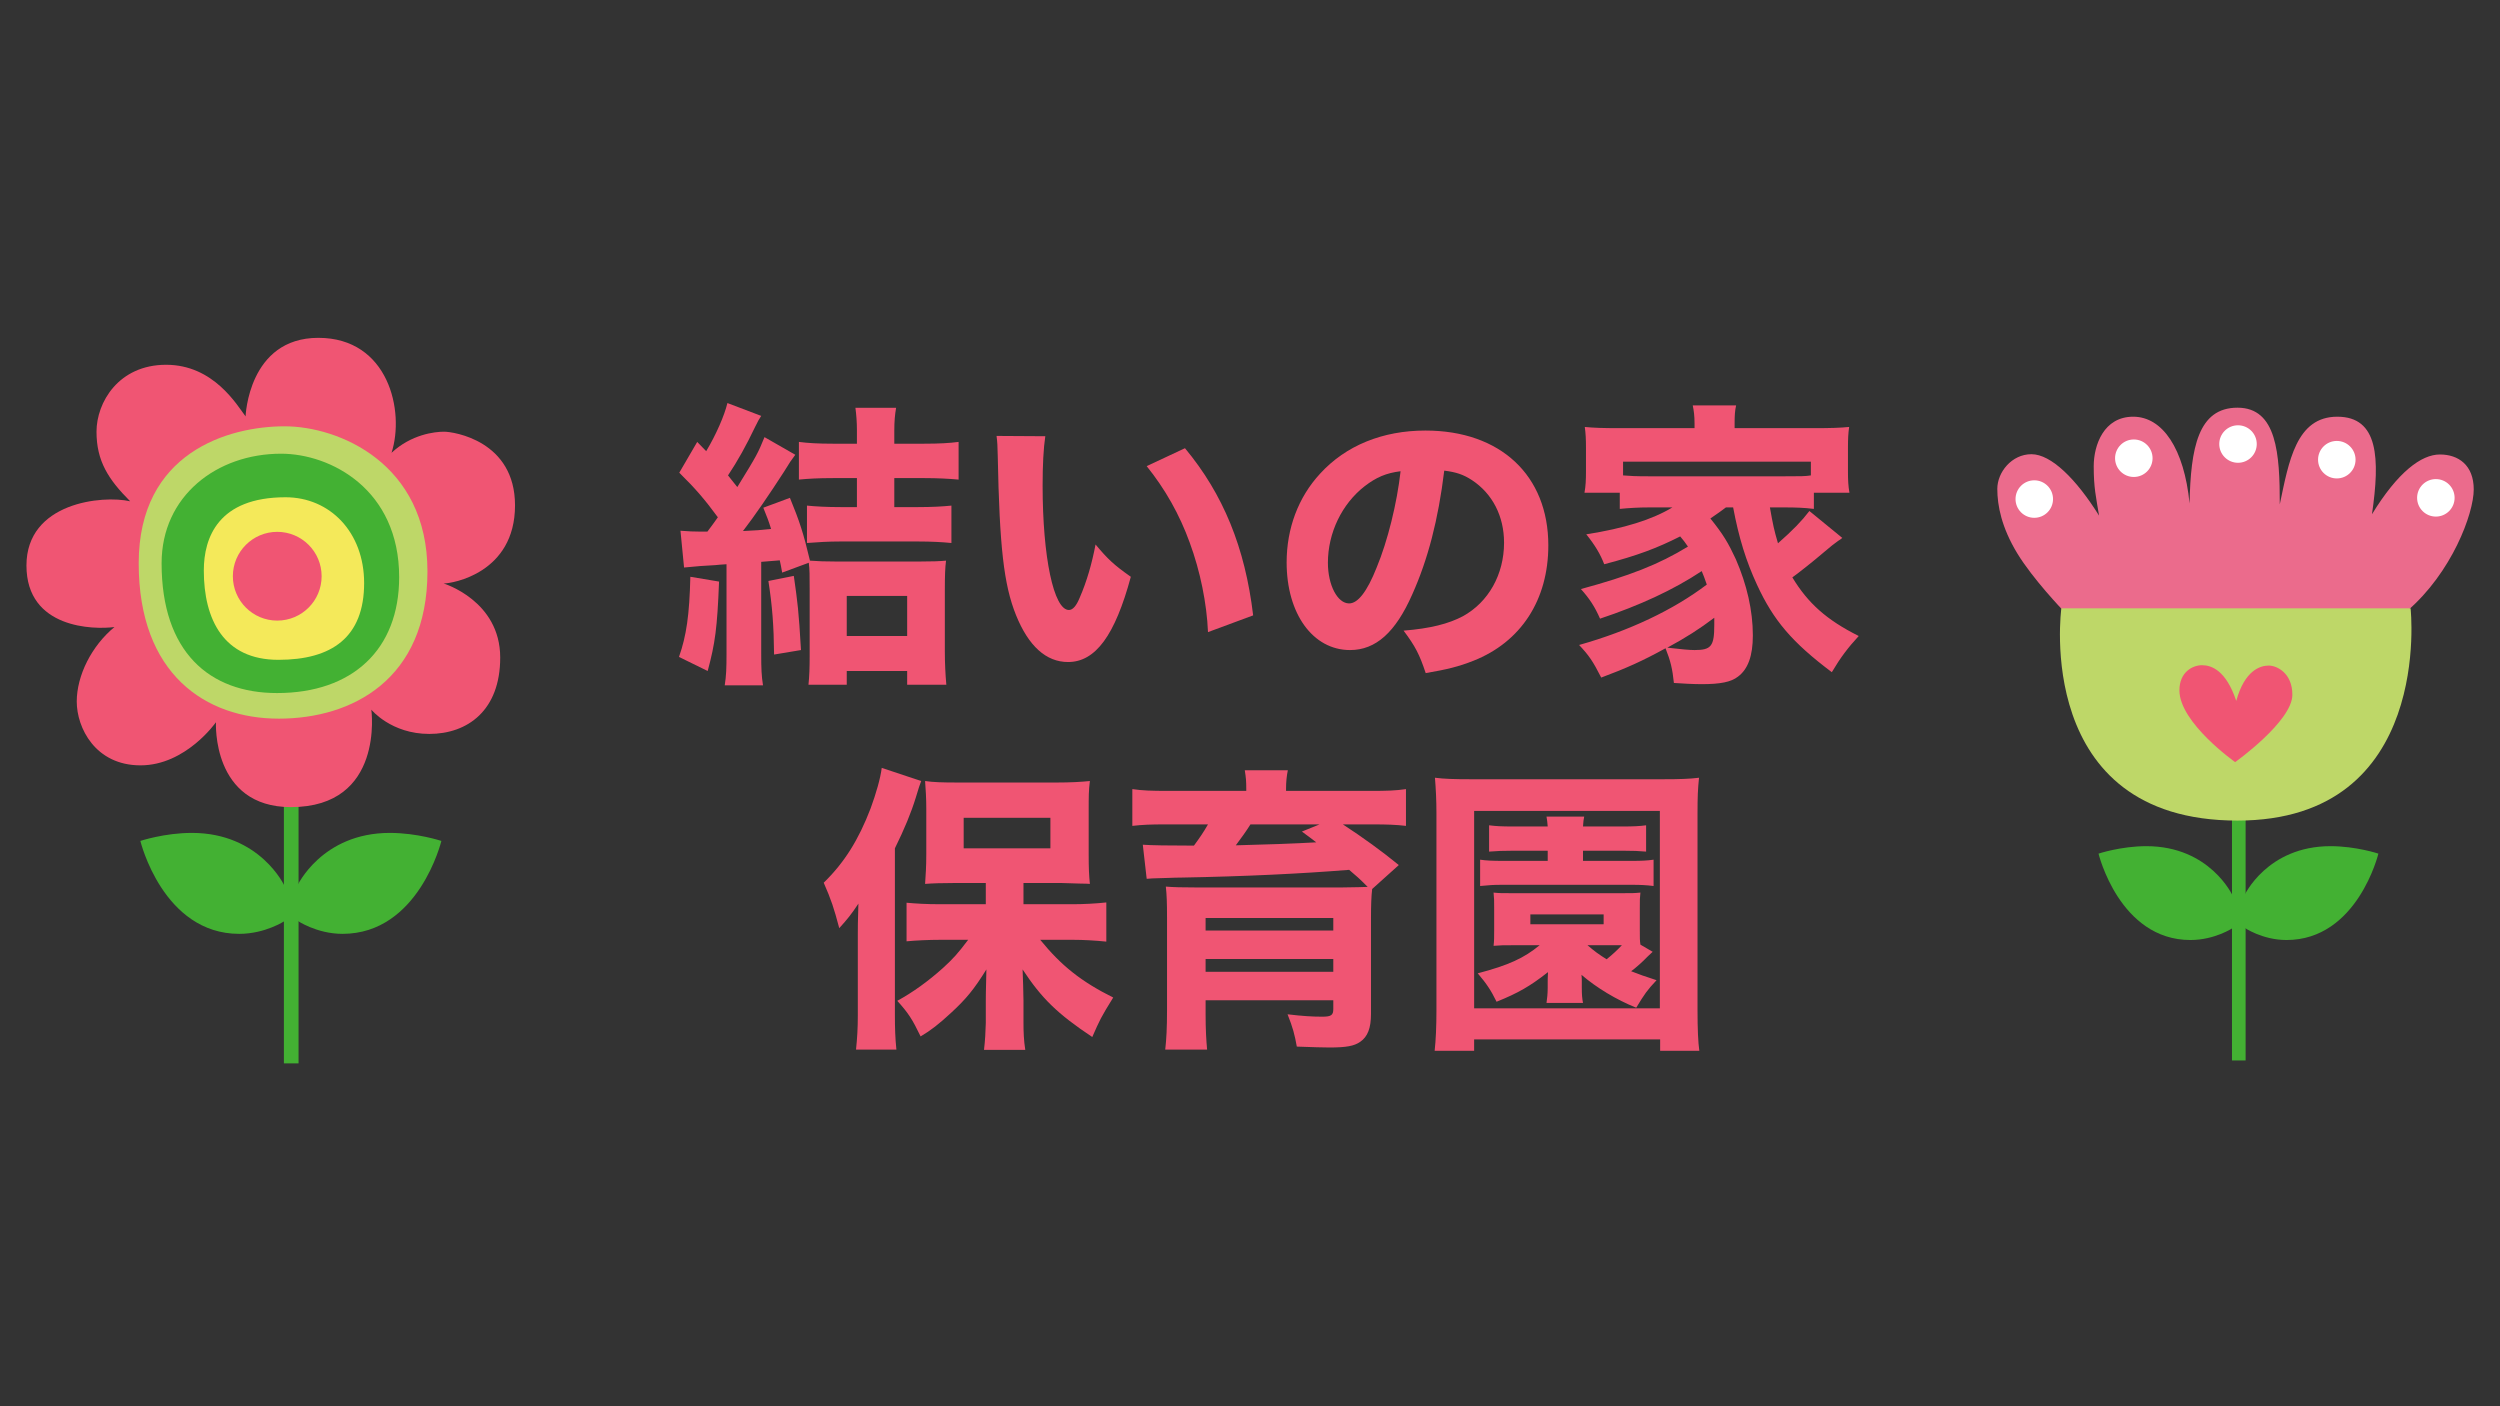 <?xml version="1.0" encoding="UTF-8"?><svg id="uuid-1cf6d772-a257-4055-ab83-f997eb5f6ca6" xmlns="http://www.w3.org/2000/svg" width="418" height="235.125" viewBox="0 0 418 235.125"><rect x="0" y="0" width="418" height="235.125" fill="#333333" stroke="none"/><defs><style>.uuid-75734b6a-0ad7-4e9e-8775-0a58a8bcdca2{fill:#fff;}.uuid-cf067a7d-7277-44f7-b04b-9b50ff175640{fill:#f4e95a;}.uuid-afda9305-ed9c-4d6a-9bc9-77034f5c4536{fill:#f05573;}.uuid-8c7b334e-8def-4250-8e1a-48105df8458c{fill:#bed768;}.uuid-084803a4-6eed-4faf-993a-76d12bcfc3c8{fill:#eb6b8c;}.uuid-893e8cdf-ff86-4989-95c4-d8ed26da03e1{fill:#43b133;}</style></defs><path class="uuid-afda9305-ed9c-4d6a-9bc9-77034f5c4536" d="M120.225,97.24c-.3,7.75-.65,10.301-1.9,14.951l-4.8-2.351c1.25-3.55,1.75-7.051,1.9-13.4l4.8.8ZM113.775,88.739c1.45.101,2.05.15,3.5.15h1q.95-1.25,1.75-2.4c-2.2-3-3.8-4.85-6.45-7.451l3-5.15,1.5,1.55c1.65-2.75,3.05-5.95,3.55-8.05l5.65,2.15c-.35.55-.55.85-1,1.8-1.5,3.15-2.95,5.75-4.55,8.15q.95,1.201,1.55,1.951c3.3-5.351,3.45-5.651,4.55-8.351l5.15,2.95c-.7.95-.9,1.2-1.9,2.85-2.35,3.65-4.95,7.451-6.85,9.901,2.2-.101,2.9-.15,4.7-.351-.4-1.3-.65-1.95-1.3-3.55l4.45-1.65c1.6,3.9,2.25,5.851,3.351,10.501,1.25.1,2.6.149,4.5.149h13.701c2.2,0,3.5-.05,4.55-.149-.15,1.149-.2,2.5-.2,4.85v10.351c0,2.001.1,3.9.25,5.551h-6.55v-2.3h-10.101v2.3h-6.4c.15-1.4.2-2.9.2-4.9v-11.001c0-2.55,0-3.35-.15-4.5l-4.45,1.65c-.15-1-.25-1.3-.4-2.05q-1.55.149-3.101.25v15.301c0,2.649.05,3.75.3,5.35h-6.4c.25-1.6.3-2.8.3-5.4v-14.851c-.8.05-1.5.101-1.9.15q-2.3.1-5.2.399l-.6-6.15ZM132.726,96.289c.65,4.601.8,5.65,1.2,12.4l-4.5.751c-.05-4.9-.3-8.101-.95-12.301l4.25-.851ZM139.276,79.938c-2.5,0-4.15.1-5.7.25v-6.3c1.55.2,3.2.3,5.75.3h3.95v-2.3c0-1.35-.1-2.55-.25-3.7h6.801c-.2,1.15-.3,2.3-.3,3.8v2.2h5c2.55,0,4.2-.1,5.75-.3v6.3c-1.65-.15-3.55-.25-5.75-.25h-5v4.85h4c2.25,0,4.1-.1,5.55-.25v6.251c-1.55-.15-3.351-.25-5.451-.25h-13.25c-1.8,0-3.6.1-5.451.25v-6.251c1.5.15,3.351.25,5.601.25h2.75v-4.85h-4ZM141.576,106.34h10.101v-6.7h-10.101v6.7Z"/><path class="uuid-afda9305-ed9c-4d6a-9bc9-77034f5c4536" d="M174.775,72.938c-.3,1.95-.45,4.8-.45,8.251,0,11.95,1.85,20.801,4.4,20.801.65,0,1.25-.7,1.8-2.05,1.2-2.75,2.05-5.75,2.65-8.9,2.05,2.45,3.05,3.4,5.9,5.4-2.65,9.801-5.9,14.251-10.5,14.251-3.65,0-6.601-2.65-8.701-7.851-2.05-5.101-2.75-11.451-3.05-26.602-.05-1.8-.05-2.2-.2-3.35l8.15.05ZM198.127,74.938c6.4,7.701,10.051,16.602,11.4,27.952l-7.55,2.8c-.2-4.8-1.3-10.2-3.05-14.95-1.7-4.701-4.1-8.951-7.2-12.801l6.4-3Z"/><path class="uuid-afda9305-ed9c-4d6a-9bc9-77034f5c4536" d="M236.126,99.39c-2.8,6.35-6.101,9.3-10.4,9.3-6.2,0-10.601-6.05-10.601-14.65,0-5.7,1.95-10.9,5.601-14.851,4.3-4.7,10.45-7.201,17.601-7.201,12.551,0,20.552,7.5,20.552,19.201,0,9.101-4.551,16.151-12.551,19.302-2.4.95-4.4,1.45-7.951,2.05-1.05-3.15-1.75-4.5-3.7-7.101,4.45-.35,7.551-1.149,9.9-2.399,4.301-2.351,6.9-7.001,6.9-12.301,0-4.451-1.949-8.201-5.35-10.451-1.45-.95-2.65-1.35-4.65-1.6-1,8.25-2.75,14.901-5.351,20.702ZM228.176,81.289c-3.801,2.95-6.15,7.801-6.15,12.801,0,3.75,1.6,6.801,3.55,6.801,1.45,0,3-1.95,4.601-6.001,1.85-4.45,3.4-10.75,4-16.101-2.4.3-4.05,1-6,2.5Z"/><path class="uuid-afda9305-ed9c-4d6a-9bc9-77034f5c4536" d="M288.576,84.839c-.85.649-1.3.949-2.6,1.85,2.149,2.65,3.05,4.2,4.25,6.801,1.85,4.25,2.85,8.601,2.85,12.751,0,3.399-.8,5.649-2.5,6.9-1.149.899-2.95,1.25-6.05,1.25-1.351,0-3.301-.101-4.65-.2-.25-2.4-.551-3.65-1.4-5.801-3.8,2.101-6.601,3.351-10.751,4.9-1.399-2.75-2.05-3.7-3.7-5.45,8.351-2.351,15.751-5.851,21.352-10.101-.4-1.15-.55-1.55-.85-2.25-4.751,3.15-10.401,5.75-17.001,7.95-.851-1.95-1.751-3.35-3.2-4.95,8.1-2.2,13-4.101,17.9-7.101-.55-.8-.75-1.05-1.3-1.7-3.851,1.95-7.15,3.2-12.701,4.65-.649-1.7-1.55-3.2-3-5,6.351-1,11.001-2.45,14.401-4.5h-3.851c-1.85,0-3.4.1-4.95.25v-2.7h-5.9c.2-1.15.25-2.001.25-3.651v-3.8c0-1.55-.05-2.5-.2-3.55,1.5.15,3.101.2,5.751.2h12.601v-.8c0-1.2-.101-2.05-.3-3h7.25c-.2.9-.25,1.7-.25,2.95v.85h13.351c2.7,0,4.25-.05,5.801-.2-.15,1.05-.2,1.9-.2,3.55v3.85c0,1.5.05,2.5.25,3.601h-5.95v2.7c-1.601-.2-3.051-.25-4.95-.25h-2.4c.5,2.85.7,3.8,1.35,6,2.551-2.25,3.95-3.7,5.251-5.4l5.5,4.5c-.25.2-.35.301-.7.5-.8.601-1.05.75-2.5,2-1.45,1.251-4.351,3.551-5.15,4.101,2.601,4.301,5.7,7.101,11.101,9.801-1.8,1.95-3.05,3.601-4.5,6.05-6.65-5-9.751-8.65-12.501-14.601-1.85-4-3.05-7.9-4-12.95h-1.2ZM302.778,77.188h-31.402v2.3c1.2.1,2.051.15,4.4.15h22.552c2.8,0,3.45,0,4.45-.15v-2.3ZM278.776,108.29q3.351.399,4.551.399c2.8,0,3.3-.649,3.3-4.2v-1.199c-2.45,1.85-4.7,3.3-7.851,5Z"/><path class="uuid-afda9305-ed9c-4d6a-9bc9-77034f5c4536" d="M143.425,156.339c0-1.2,0-2.2.1-5.25-1.15,1.75-1.85,2.6-3.2,4.101-.9-3.4-1.35-4.751-2.6-7.601,3.45-3.351,5.851-7.201,7.851-12.451.9-2.45,1.65-5.05,1.85-6.75l6.601,2.2c-.3.75-.35.949-.9,2.75-.8,2.6-1.9,5.25-3.5,8.5v27.902c0,2.1.05,3.8.25,5.75h-6.75c.2-2,.3-3.45.3-5.801v-13.351ZM164.826,147.639h-5.2c-2.1,0-3.7.05-4.95.149.1-1.5.2-2.85.2-4.95v-7.6c0-1.95-.1-3.15-.2-4.65,1.4.199,2.75.25,5.5.25h16.501c2.35,0,4.05-.101,5.55-.25-.2,1.6-.2,2.5-.2,5.05v7.251c0,2.2.05,3.399.2,4.899q-.55-.05-1.5-.05l-3.3-.1h-6.301v3.55h8.151c1.8,0,3.9-.1,5.7-.3v6.551c-1.95-.2-3.9-.301-5.5-.301h-5.55c3.5,4.301,6.8,6.951,12.201,9.651-2.1,3.399-2.2,3.65-3.5,6.6-5.851-3.899-8.451-6.45-11.651-11.3.05,1.3.15,4,.15,5.25v3.7c0,1.5.05,2.9.3,4.5h-6.9c.2-1.7.25-2.95.3-4.5v-3.75c0-.05,0-1.75.1-5.2-2.05,3.3-3.35,4.899-5.9,7.25-2.05,1.9-3.4,2.95-5.1,3.95-1.4-2.9-2.05-3.9-3.9-5.95,2.65-1.45,5.2-3.3,7.65-5.5,1.75-1.601,2.5-2.45,4.2-4.701h-4.65c-1.95,0-4.05.101-5.65.25v-6.45c1.65.15,3.3.25,5.65.25h7.6v-3.55ZM161.126,141.838h14.501v-5.1h-14.501v5.1Z"/><path class="uuid-afda9305-ed9c-4d6a-9bc9-77034f5c4536" d="M208.376,131.888c0-1.3-.05-1.851-.25-3.101h7.201c-.2.95-.3,2-.3,3.101v.35h14.101c2.851,0,4.25-.05,5.95-.3v6.15c-1.649-.2-3.3-.25-5.45-.25h-5.1c3.3,2.15,6.55,4.5,9.351,6.801l-4.451,4c-.149,1.2-.199,2.851-.199,5v15.901c0,2.35-.551,3.8-1.801,4.65-1,.7-2.3.95-5.15.95-1.35,0-2.399-.051-5.45-.15-.35-1.95-.649-3.15-1.55-5.4,2.5.3,4.15.4,5.801.4,1.5,0,1.85-.25,1.85-1.301v-1.449h-21.352v2.449c0,2.351.1,4.15.25,5.801h-7c.2-1.75.3-3.65.3-6.601v-15.451c0-2.55-.05-3.85-.2-5.2,1.15.101,2.65.15,5.6.15h23.502q3.8-.05,4.649-.1c-1.5-1.501-1.75-1.7-3.1-2.851-8.101.65-17.352,1.1-28.302,1.3-.25,0-.95,0-1.95.05q-.65,0-1.7.051c-.6,0-1.3.05-1.9.1l-.65-5.7q2.1.149,8.551.149c.95-1.3,1.55-2.149,2.35-3.55h-7.101c-2.45,0-3.8.05-5.55.25v-6.15c1.7.25,3.15.3,6.05.3h13.001v-.35ZM222.927,153.49h-21.352v2.1h21.352v-2.1ZM201.575,162.49h21.352v-2.15h-21.352v2.15ZM209.076,137.838c-.65,1.05-1.551,2.3-2.45,3.5,4.401-.1,10.051-.3,13.451-.5-.899-.7-1.25-.95-2.399-1.8l2.95-1.2h-11.551Z"/><path class="uuid-afda9305-ed9c-4d6a-9bc9-77034f5c4536" d="M277.577,175.691v-1.9h-31.102v1.9h-6.601c.2-1.8.3-4.15.3-6.751v-32.951c0-2.2-.1-4.101-.25-5.951,1.55.2,3.3.25,5.851.25h32.452c2.55,0,4.25-.05,5.85-.25-.199,1.95-.25,3.2-.25,5.951v32.951c0,3.051.101,5.4.301,6.751h-6.551ZM246.476,168.59h31.052v-33.002h-31.052v33.002ZM276.327,159.14q-.3.25-.851.8c-.8.85-2.05,1.95-2.75,2.45,1.4.55,2.101.8,4.25,1.5-1.6,1.7-2,2.3-3.399,4.601-3.351-1.351-6.65-3.351-9.15-5.501.05.55.05.8.05,1.101v1.05c0,1.1.05,1.75.2,2.55h-6.101c.1-.649.2-1.55.2-2.55v-1c0-.4,0-.601.05-1.601-3,2.351-5.001,3.501-8.601,4.951-.9-1.851-1.65-3.001-3.15-4.751,5.15-1.35,7.751-2.55,10.351-4.7h-4.45c-1.601,0-2.101,0-3.25.101.1-.851.1-1.351.1-2.65v-3.551c0-1.3,0-1.75-.1-2.7.95.101,1.35.101,3.25.101h18.051c1.851,0,2.25,0,3.251-.101-.101.95-.101,1.051-.101,2.7v3.551c0,1.5,0,1.7.101,2.45l2.05,1.2ZM253.126,142.239c-2.001,0-2.751.05-4.15.15v-4.4c1.2.149,1.95.199,4.2.199h5.601c-.051-.75-.101-1-.2-1.649h6.3c-.1.5-.149.8-.199,1.649h6.55c1.9,0,2.9-.05,4-.199v4.4c-1.149-.101-2.1-.15-4-.15h-6.55v1.7h8.05c1.851,0,2.7-.05,3.75-.2v4.4c-1.199-.15-2.199-.2-3.6-.2h-21.651c-1.5,0-2.25.05-3.75.2v-4.4c1,.15,2.05.2,3.899.2h7.401v-1.7h-5.65ZM255.876,154.539h12.251v-1.65h-12.251v1.65ZM265.427,158.039c1.1.95,1.899,1.55,3.2,2.351,1-.801,1.85-1.601,2.55-2.351h-5.75Z"/><rect class="uuid-893e8cdf-ff86-4989-95c4-d8ed26da03e1" x="47.468" y="133.381" width="2.451" height="44.416"/><path class="uuid-893e8cdf-ff86-4989-95c4-d8ed26da03e1" d="M49.693,148.132s4.068-8.871,15.493-8.871c4.587,0,8.612,1.342,8.612,1.342,0,0-3.765,15.536-16.531,15.536-4.371,0-7.616-2.25-7.616-2.25"/><path class="uuid-893e8cdf-ff86-4989-95c4-d8ed26da03e1" d="M47.573,148.132s-4.068-8.871-15.493-8.871c-4.587,0-8.612,1.342-8.612,1.342,0,0,3.765,15.536,16.531,15.536,4.371,0,7.616-2.164,7.616-2.164"/><path class="uuid-afda9305-ed9c-4d6a-9bc9-77034f5c4536" d="M41.061,69.627s.451-13.14,12.164-13.14,14.491,12.239,12.239,19.222c3.304-3.078,7.208-3.529,8.785-3.529s11.863,1.502,11.863,12.314c0,11.338-10.512,13.065-11.938,13.065,0,0,9.461,2.853,9.461,12.389,0,8.86-5.481,12.764-11.863,12.764s-9.686-4.055-9.686-4.055c0,0,2.253,16.293-13.44,16.293-13.29,0-12.539-14.191-12.539-14.191,0,0-5.031,7.208-12.614,7.208s-10.662-6.307-10.662-10.662,2.478-9.31,6.307-12.464c-3.454.451-14.716.3-14.716-10.287s12.764-11.788,17.344-10.737c-3.679-3.679-5.631-6.758-5.631-11.638s3.679-11.188,11.638-11.188,11.863,6.758,13.29,8.635Z"/><path class="uuid-8c7b334e-8def-4250-8e1a-48105df8458c" d="M47.593,71.279c9.01,0,23.877,6.157,23.877,24.252s-12.614,24.628-24.853,24.628-23.426-7.433-23.426-25.979,15.017-22.901,24.402-22.901Z"/><path class="uuid-893e8cdf-ff86-4989-95c4-d8ed26da03e1" d="M46.993,75.859c8.259,0,19.747,5.932,19.747,20.648,0,12.089-7.809,19.372-20.423,19.372-11.338,0-19.297-6.908-19.297-21.699,0-11.263,9.235-18.321,19.972-18.321Z"/><path class="uuid-cf067a7d-7277-44f7-b04b-9b50ff175640" d="M34.078,95.381c0-5.481,2.403-12.239,13.665-12.239,7.433,0,13.14,5.857,13.14,14.341,0,9.085-5.406,12.839-14.341,12.839-9.16,0-12.464-6.758-12.464-14.942Z"/><circle class="uuid-afda9305-ed9c-4d6a-9bc9-77034f5c4536" cx="46.355" cy="96.344" r="7.42"/><rect class="uuid-893e8cdf-ff86-4989-95c4-d8ed26da03e1" x="373.187" y="136.014" width="2.278" height="41.294"/><path class="uuid-893e8cdf-ff86-4989-95c4-d8ed26da03e1" d="M375.256,149.728s3.782-8.248,14.404-8.248c4.265,0,8.006,1.247,8.006,1.247,0,0-3.5,14.444-15.369,14.444-4.064,0-7.081-2.092-7.081-2.092"/><path class="uuid-893e8cdf-ff86-4989-95c4-d8ed26da03e1" d="M373.284,149.728s-3.782-8.248-14.404-8.248c-4.265,0-8.006,1.247-8.006,1.247,0,0,3.5,14.444,15.369,14.444,4.064,0,7.081-2.012,7.081-2.012"/><path class="uuid-084803a4-6eed-4faf-993a-76d12bcfc3c8" d="M344.933,102.056s-4.996-5.185-7.636-9.521c-2.64-4.336-3.347-8.013-3.347-10.794s2.404-5.798,5.703-5.798,7.494,4.148,11.312,10.275c-.518-3.158-.896-4.666-.896-8.249s1.697-8.296,6.599-8.296,8.531,5.326,9.427,14.518c.189-9.286,1.414-16.026,8.013-16.026s7.07,7.73,7.07,16.167c1.508-7.165,2.734-14.659,9.616-14.659s7.165,6.929,5.798,16.309c4.336-7.07,8.249-9.993,11.36-9.993s5.656,1.791,5.656,5.845-3.677,13.905-11.124,20.315c-7.447,6.41-57.552-.094-57.552-.094Z"/><path class="uuid-8c7b334e-8def-4250-8e1a-48105df8458c" d="M344.657,101.708h58.393s3.926,35.494-28.951,35.494c-34.283,0-29.442-35.494-29.442-35.494Z"/><path class="uuid-afda9305-ed9c-4d6a-9bc9-77034f5c4536" d="M373.718,127.426s-9.32-6.579-9.32-12.001c0-3.046,2.193-4.203,3.777-4.203s4.021.853,5.726,5.97c1.401-5.117,4.021-5.909,5.422-5.909s3.96,1.279,3.96,4.873c0,4.447-9.564,11.27-9.564,11.27Z"/><circle class="uuid-75734b6a-0ad7-4e9e-8775-0a58a8bcdca2" cx="340.131" cy="83.443" r="3.135"/><circle class="uuid-75734b6a-0ad7-4e9e-8775-0a58a8bcdca2" cx="356.774" cy="76.614" r="3.135"/><circle class="uuid-75734b6a-0ad7-4e9e-8775-0a58a8bcdca2" cx="374.194" cy="74.243" r="3.135"/><circle class="uuid-75734b6a-0ad7-4e9e-8775-0a58a8bcdca2" cx="390.714" cy="76.86" r="3.135"/><circle class="uuid-75734b6a-0ad7-4e9e-8775-0a58a8bcdca2" cx="407.275" cy="83.239" r="3.135"/></svg>